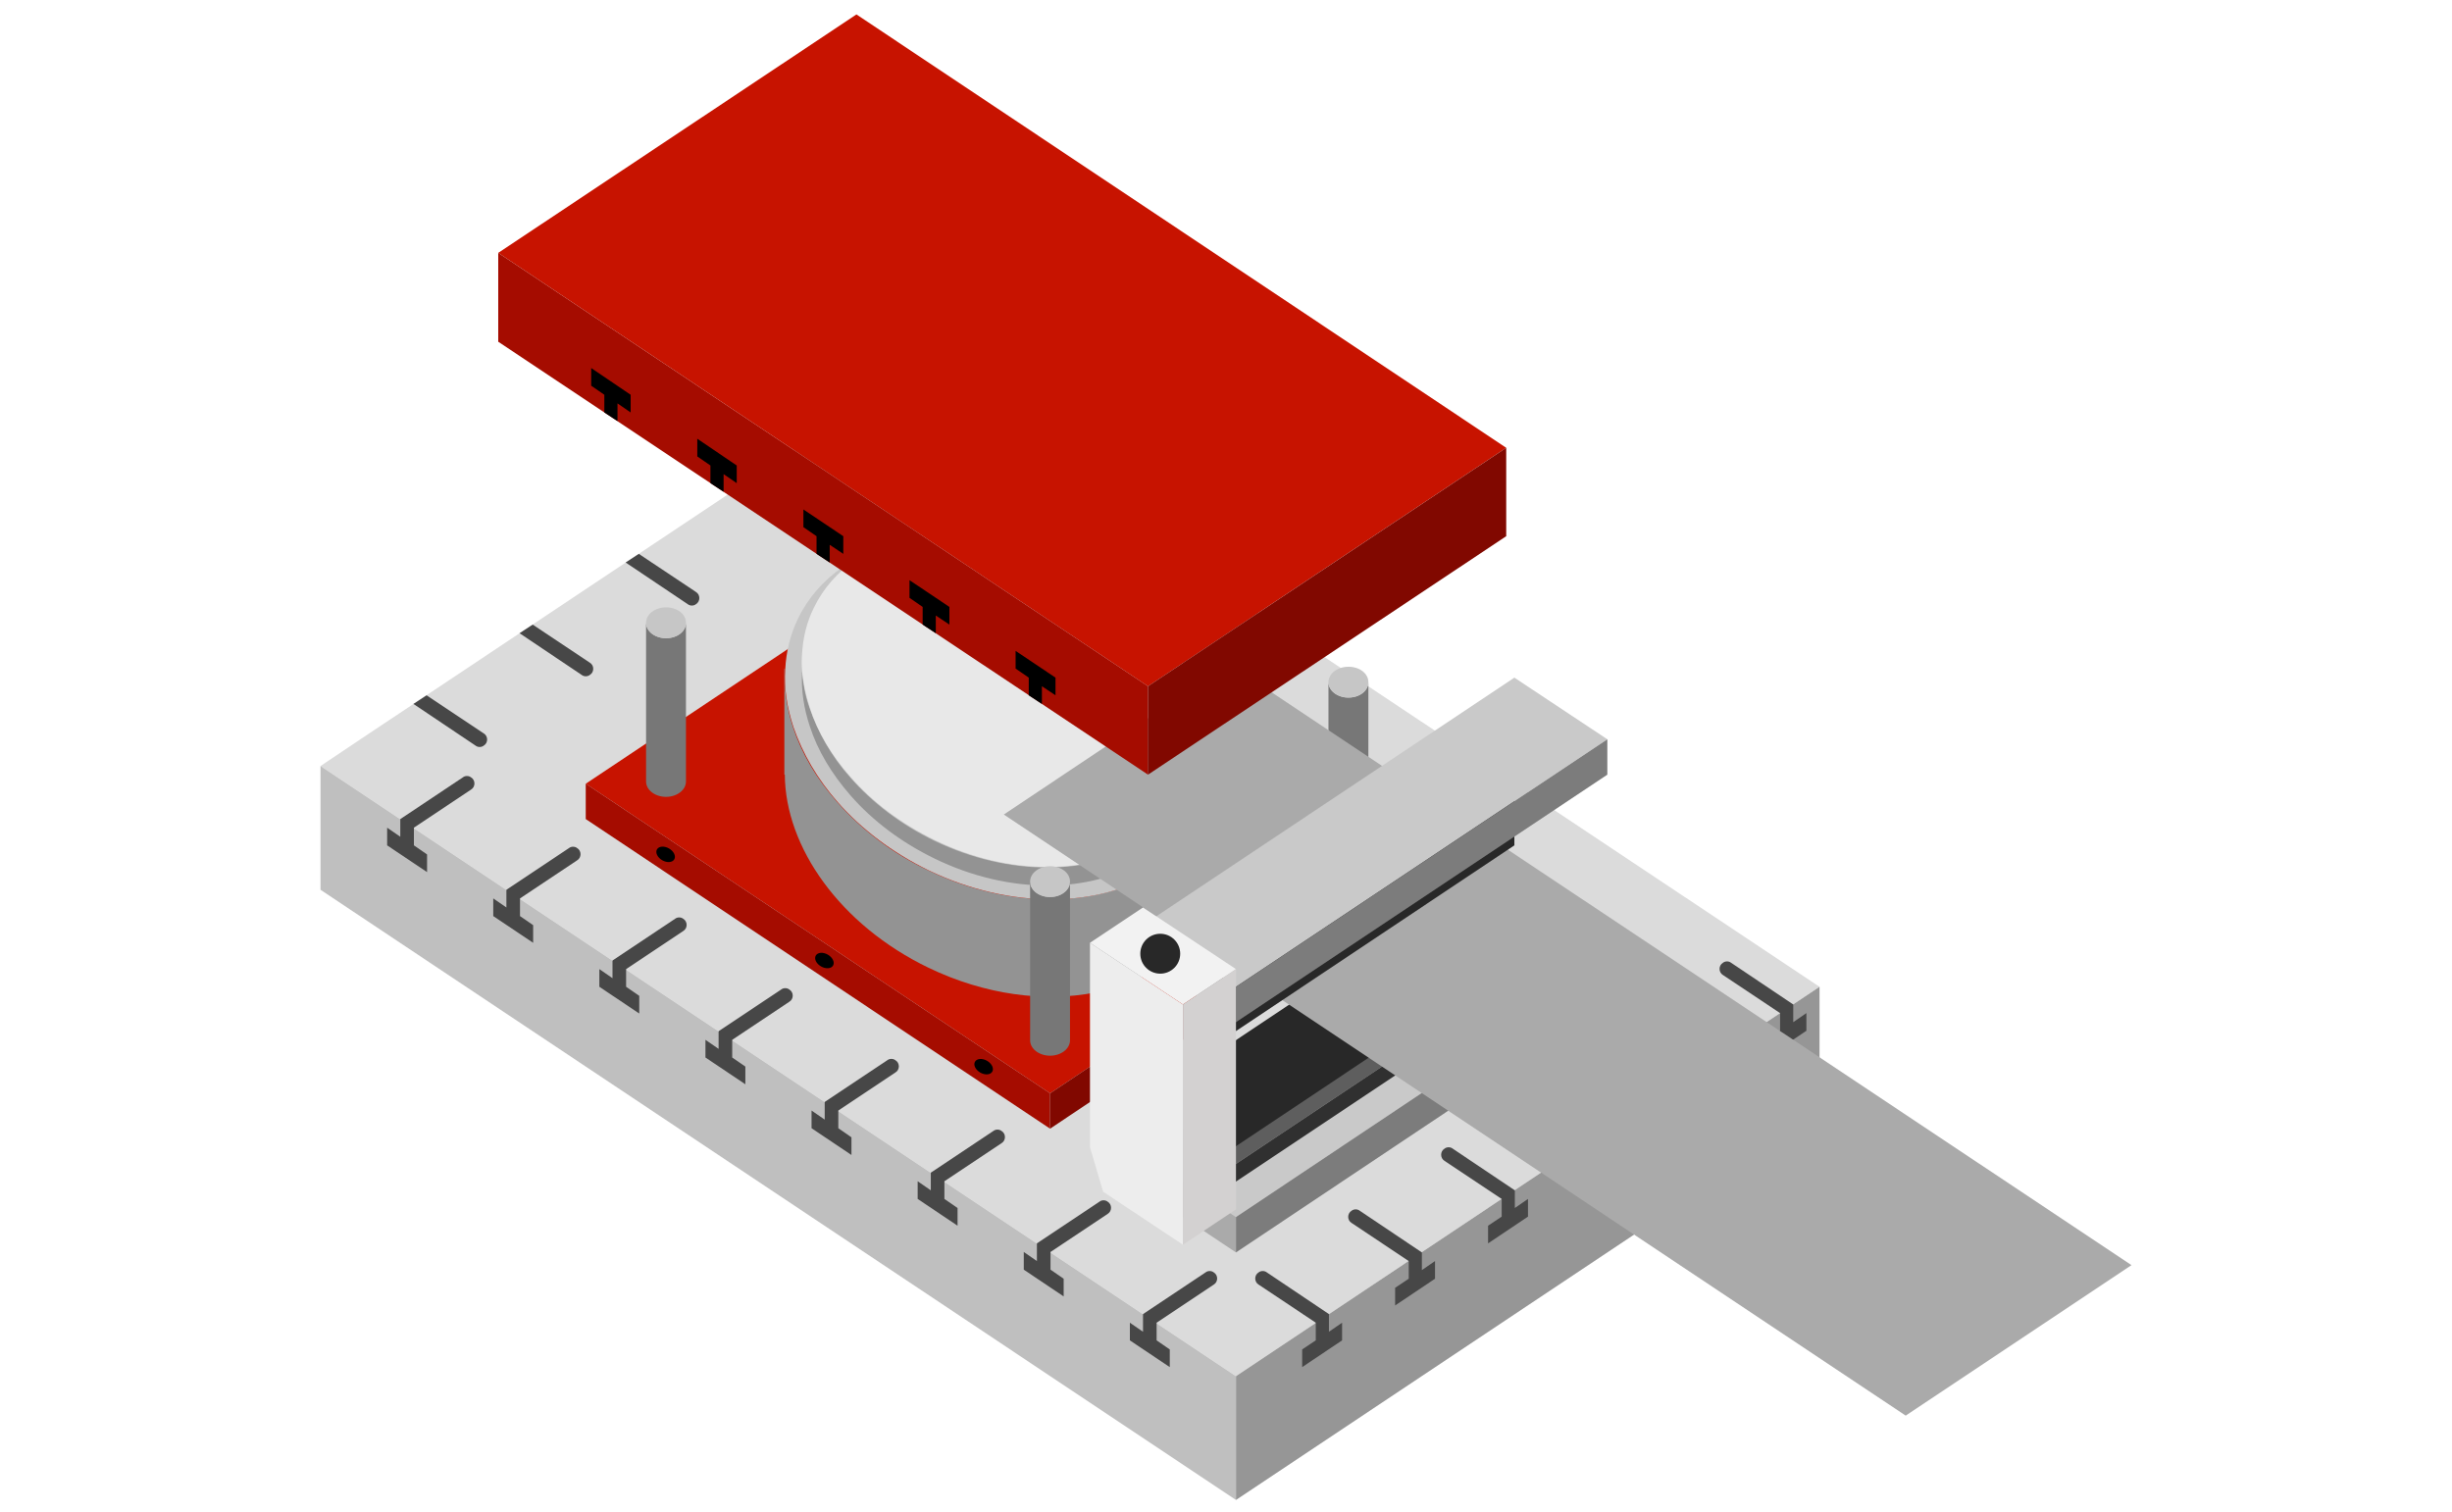 <?xml version="1.0" encoding="utf-8"?>
<!-- Generator: Adobe Illustrator 15.0.0, SVG Export Plug-In . SVG Version: 6.00 Build 0)  -->
<!DOCTYPE svg PUBLIC "-//W3C//DTD SVG 1.1//EN" "http://www.w3.org/Graphics/SVG/1.1/DTD/svg11.dtd">
<svg version="1.1" id="Layer_1" xmlns="http://www.w3.org/2000/svg" xmlns:xlink="http://www.w3.org/1999/xlink" x="0px" y="0px"
	 width="467px" height="288px" viewBox="0 0 467 288" style="enable-background:new 0 0 467 288;" xml:space="preserve">
<style type="text/css">
<![CDATA[
	.st0{fill:#474747;}
	.st1{fill:#AAAAAA;}
	.st2{fill:#7C7C7C;}
	.st3{fill:#E8E8E8;}
	.st4{fill:#810800;}
	.st5{fill:#EDEDED;}
	.st6{fill:#BFBFBF;}
	.st7{fill:#F2F2F2;}
	.st8{fill:#282828;}
	.st9{fill:#5E5E5E;}
	.st10{fill:#919191;}
	.st11{fill:#939393;}
	.st12{fill:#969696;}
	.st13{fill:#C6C6C6;}
	.st14{fill:#C71300;}
	.st15{fill:#C9C9C9;}
	.st16{fill:none;}
	.st17{fill:#303030;}
	.st18{fill:#D3D1D1;}
	.st19{fill:#A50C00;}
	.st20{fill:#777777;}
	.st21{fill:#DBDBDB;}
	.st22{fill:#424242;}
]]>
</style>
<rect y="0.25" class="st16" width="467" height="288"/>
<g>
	<g id="base_1_">
		<g id="base">
			<polygon class="st21" points="68.64,140.839 172.185,71.838 346.543,187.99 235.398,262.172 61.041,145.935 			"/>
			<polygon class="st6" points="61.041,145.935 61.041,169.51 235.398,285.75 235.398,262.172 			"/>
			<polygon class="st12" points="235.398,262.172 235.398,285.75 346.543,211.653 346.543,187.99 			"/>
			<g>
				<path class="st0" d="M76.24,156.038v3.368l-2.505-1.728v3.368l7.6,5.095v-3.367l-2.504-1.728v-3.368l10.881-7.254
					c0.864-0.52,0.864-1.813,0-2.332l0,0c-0.431-0.346-1.123-0.346-1.554,0L76.24,156.038z"/>
				<path class="st0" d="M96.447,169.51v3.368l-2.504-1.726v3.367l7.6,5.093v-3.367l-2.504-1.726v-3.367l10.881-7.256
					c0.864-0.518,0.864-1.813,0-2.332l0,0c-0.432-0.346-1.123-0.346-1.555,0L96.447,169.51z"/>
				<path class="st0" d="M116.655,182.98v3.368l-2.504-1.726v3.367l7.6,5.094v-3.367l-2.504-1.727v-3.367l10.881-7.256
					c0.863-0.516,0.863-1.813,0-2.332l0,0c-0.432-0.346-1.123-0.346-1.555,0L116.655,182.98z"/>
				<path class="st0" d="M136.863,196.452v3.368l-2.504-1.726v3.367l7.6,5.098v-3.372l-2.505-1.726v-3.367l10.881-7.256
					c0.864-0.516,0.864-1.813,0-2.329l0,0c-0.432-0.345-1.123-0.345-1.554,0L136.863,196.452z"/>
				<path class="st0" d="M157.072,209.928v3.367l-2.505-1.729v3.368l7.6,5.098v-3.368l-2.504-1.729v-3.368l10.881-7.255
					c0.864-0.516,0.864-1.813,0-2.329l0,0c-0.432-0.345-1.123-0.345-1.554,0L157.072,209.928z"/>
				<path class="st0" d="M177.279,223.398v3.368l-2.504-1.729v3.368l7.6,5.098v-3.368l-2.504-1.729v-3.368l10.881-7.251
					c0.864-0.52,0.864-1.816,0-2.333l0,0c-0.432-0.345-1.123-0.345-1.555,0L177.279,223.398z"/>
				<path class="st0" d="M197.487,236.87v3.368l-2.503-1.729v3.368l7.599,5.098v-3.368l-2.505-1.729v-3.368l10.881-7.252
					c0.864-0.519,0.864-1.813,0-2.332l0,0c-0.433-0.345-1.123-0.345-1.555,0L197.487,236.87z"/>
				<path class="st0" d="M217.695,250.342v3.368l-2.503-1.726v3.367l7.601,5.094v-3.367l-2.507-1.727v-3.367l10.881-7.256
					c0.865-0.52,0.865-1.813,0-2.332l0,0c-0.431-0.345-1.122-0.345-1.553,0L217.695,250.342z"/>
				<path class="st0" d="M248.008,257.078v3.367l7.599-5.094v-3.367l-2.504,1.726v-3.368l-11.831-7.945
					c-0.433-0.345-1.122-0.345-1.555,0l0,0c-0.863,0.52-0.863,1.813,0,2.332l10.881,7.256v3.367L248.008,257.078z"/>
				<path class="st0" d="M265.71,245.332v3.368l7.601-5.094v-3.368l-2.504,1.726v-3.367l-11.833-7.946
					c-0.431-0.345-1.122-0.345-1.553,0l0,0c-0.863,0.52-0.863,1.816,0,2.333l10.881,7.255v3.368L265.71,245.332z"/>
				<path class="st0" d="M283.414,233.503v3.367l7.601-5.097v-3.368l-2.504,1.729v-3.368l-11.833-7.945
					c-0.432-0.346-1.122-0.346-1.555,0l0,0c-0.862,0.516-0.862,1.813,0,2.332l10.881,7.252v3.368L283.414,233.503z"/>
				<path class="st0" d="M301.031,221.757v3.368l7.6-5.094v-3.368l-2.503,1.726v-3.368l-11.833-7.945
					c-0.431-0.345-1.122-0.345-1.553,0l0,0c-0.863,0.52-0.863,1.813,0,2.333l10.881,7.255v3.368L301.031,221.757z"/>
				<path class="st0" d="M318.735,209.928v3.367l7.6-5.097v-3.368l-2.505,1.729v-3.372l-11.831-7.941
					c-0.433-0.346-1.122-0.346-1.555,0l0,0c-0.863,0.516-0.863,1.813,0,2.329l10.881,7.255v3.368L318.735,209.928z"/>
				<path class="st0" d="M336.439,198.095v3.367l7.6-5.094v-3.367l-2.505,1.726v-3.368l-11.831-7.945
					c-0.432-0.346-1.122-0.346-1.555,0l0,0c-0.863,0.52-0.863,1.813,0,2.332l10.881,7.256v3.367L336.439,198.095z"/>
				<path class="st0" d="M78.744,134.103l11.831,7.945c0.432,0.345,1.123,0.345,1.554,0l0,0c0.864-0.519,0.864-1.813,0-2.331
					l-10.881-7.254L78.744,134.103z"/>
				<path class="st0" d="M98.952,120.631l11.832,7.945c0.431,0.345,1.123,0.345,1.554,0l0,0c0.864-0.518,0.864-1.813,0-2.332
					l-10.881-7.254L98.952,120.631z"/>
				<path class="st0" d="M119.159,107.159l11.832,7.945c0.432,0.345,1.123,0.345,1.555,0l0,0c0.864-0.519,0.864-1.814,0-2.332
					l-10.881-7.254L119.159,107.159z"/>
				<path class="st0" d="M139.368,93.687l11.831,7.945c0.432,0.346,1.123,0.346,1.555,0l0,0c0.863-0.518,0.863-1.814,0-2.332
					l-10.881-7.254L139.368,93.687z"/>
				<path class="st0" d="M159.576,80.214l11.832,7.946c0.431,0.345,1.123,0.345,1.554,0l0,0c0.864-0.519,0.864-1.814,0-2.332
					l-10.881-7.254L159.576,80.214z"/>
			</g>
			<polygon class="st14" points="111.56,149.303 199.992,208.285 270.72,161.047 182.288,102.15 			"/>
			<polygon class="st19" points="111.56,149.303 111.56,156.038 199.992,215.021 199.992,208.285 			"/>
			<polygon class="st4" points="199.992,208.285 199.992,215.021 270.72,167.784 270.72,161.047 			"/>
			<path class="st11" d="M232.289,146.021v18.481c0,0.431-0.086,0.775-0.086,1.208c-0.26,2.85-1.037,5.613-2.33,8.29
				c-7.773,16.062-31.521,20.727-53.025,10.364c-16.84-8.119-27.289-22.971-27.375-36.789h-0.086v-20.208l0.086,0.086
				c-0.173,3.627,0.345,7.341,1.554,11.054c1.641,5.008,4.49,9.846,8.463,14.336c4.491,5.096,10.363,9.673,17.272,12.954
				c15.544,7.514,32.297,7.168,43.353,0.258c4.146-2.59,7.514-6.216,9.671-10.621c0.346-0.69,0.605-1.296,0.865-1.985
				C231.599,151.028,232.118,148.612,232.289,146.021z"/>
			<path class="st13" d="M232.289,142.999v3.021c-0.171,2.504-0.69,5.008-1.554,7.428c-0.26,0.689-0.518,1.295-0.862,1.985
				c-2.16,4.405-5.528,8.031-9.673,10.621c-10.967,6.91-27.721,7.256-43.352-0.258c-6.909-3.368-12.781-7.858-17.272-12.954
				c-3.886-4.404-6.736-9.328-8.463-14.336c-1.209-3.713-1.813-7.426-1.554-11.054c0.172-3.282,0.95-6.563,2.417-9.586
				c7.772-16.063,31.521-20.726,53.024-10.363C221.237,115.363,231.599,129.612,232.289,142.999z"/>
			<path class="st11" d="M229.096,142.567v2.762c-0.175,2.332-0.605,4.664-1.468,6.822c-0.26,0.606-0.52,1.209-0.778,1.814
				c-1.987,4.06-5.095,7.341-8.895,9.844c-10.189,6.391-25.649,6.735-39.984-0.258c-6.391-3.109-11.831-7.256-15.977-12.004
				c-3.627-4.146-6.304-8.636-7.772-13.214c-1.123-3.368-1.641-6.822-1.468-10.19c0-0.086,0-0.259,0-0.346
				c0.172,2.418,0.604,4.836,1.468,7.168c1.554,4.578,4.145,9.156,7.772,13.213c4.146,4.749,9.586,8.894,15.977,12.004
				c14.335,6.908,29.795,6.563,39.984,0.259c3.885-2.417,6.908-5.699,8.895-9.76c0.259-0.603,0.519-1.207,0.778-1.813
				c0.777-2.158,1.293-4.318,1.468-6.563C229.096,142.308,229.096,142.393,229.096,142.567z"/>
			<path class="st3" d="M229.096,139.112v2.764c0,0.086,0,0.172,0,0.258c-0.175,2.246-0.605,4.491-1.468,6.564
				c-0.26,0.604-0.52,1.207-0.778,1.814c-1.987,4.058-5.095,7.338-8.895,9.758c-10.189,6.39-25.649,6.736-39.984-0.262
				c-6.391-3.107-11.831-7.251-15.977-12.004c-3.627-4.058-6.304-8.635-7.772-13.211c-0.778-2.418-1.295-4.836-1.468-7.168
				c-0.086-1.036-0.086-1.985,0-3.022c0.172-3.022,0.863-6.045,2.245-8.809c7.167-14.853,29.103-19.171,48.879-9.586
				C218.904,113.635,228.49,126.763,229.096,139.112z"/>
			<ellipse transform="matrix(-0.866 -0.5 0.5 -0.866 155.161 367.085)" cx="126.752" cy="162.758" rx="1.9" ry="1.295"/>
			<ellipse transform="matrix(-0.866 -0.5 0.5 -0.866 201.547 419.977)" cx="157.063" cy="182.976" rx="1.9" ry="1.295"/>
			<ellipse transform="matrix(-0.866 -0.5 0.5 -0.866 248.009 472.859)" cx="187.373" cy="203.193" rx="1.9" ry="1.295"/>
			<path class="st20" d="M203.791,167.955v30.227c0,1.639-1.726,2.936-3.798,2.936s-3.8-1.297-3.8-2.936v-30.227
				c0,1.642,1.728,2.938,3.8,2.938C202.152,170.893,203.791,169.51,203.791,167.955z"/>
			<path class="st13" d="M203.791,167.955c0,1.642-1.726,2.938-3.798,2.938s-3.8-1.296-3.8-2.938c0-1.641,1.728-2.936,3.8-2.936
				C202.152,165.02,203.791,166.314,203.791,167.955z"/>
			<path class="st20" d="M260.616,129.958v30.226c0,1.641-1.728,2.936-3.8,2.936c-2.073,0-3.801-1.295-3.801-2.936v-30.226
				c0,1.641,1.728,2.936,3.801,2.936C258.974,132.894,260.616,131.599,260.616,129.958z"/>
			<path class="st13" d="M260.616,129.958c0,1.641-1.728,2.936-3.8,2.936c-2.073,0-3.801-1.295-3.801-2.936
				c0-1.641,1.728-2.937,3.801-2.937C258.974,127.021,260.616,128.317,260.616,129.958z"/>
			<path class="st20" d="M130.646,118.645v30.226c0,1.643-1.727,2.936-3.799,2.936c-2.073,0-3.8-1.293-3.8-2.936v-30.226
				c0,1.641,1.728,2.937,3.8,2.937C129.005,121.581,130.646,120.285,130.646,118.645z"/>
			<path class="st13" d="M130.646,118.645c0,1.641-1.727,2.937-3.799,2.937c-2.073,0-3.8-1.296-3.8-2.937
				c0-1.64,1.728-2.937,3.8-2.937C129.005,115.708,130.646,117.003,130.646,118.645z"/>
			<polygon class="st15" points="217.695,220.031 235.398,231.86 306.128,184.623 288.424,172.878 			"/>
			<polygon class="st1" points="217.695,220.031 217.695,226.767 235.398,238.597 235.398,231.86 			"/>
			<polygon class="st2" points="235.398,231.86 235.398,238.597 306.128,191.358 306.128,184.623 			"/>
			<polygon class="st9" points="232.896,223.398 227.798,220.031 288.424,179.612 293.518,182.98 			"/>
			<polygon class="st8" points="232.896,220.031 232.896,199.82 288.424,162.774 288.424,182.98 			"/>
			<polygon class="st17" points="232.896,223.398 232.896,226.767 293.518,186.349 293.518,182.98 			"/>
		</g>
	</g>
	<g id="sheet_metal_1_" class="sheet">
		<polygon id="sheet_metal" class="st1" points="234.104,126.503 405.959,241.016 362.952,269.685 191.183,155.174 		"/>
	</g>
	<g id="press_1_">
		<g id="press">
			<polygon class="st14" points="94.893,48.176 218.646,130.735 286.869,85.31 163.116,2.75 			"/>
			<polygon class="st19" points="94.893,48.176 94.893,65.102 218.646,147.575 218.646,130.735 			"/>
			<polygon class="st4" points="218.646,130.735 218.646,147.575 286.869,102.15 286.869,85.31 			"/>
			<g>
				<polygon points="115.101,78.574 115.101,75.206 112.596,73.479 112.596,70.111 120.109,75.206 120.109,78.574 117.605,76.847 
					117.605,80.214 				"/>
				<polygon points="135.309,92.046 135.309,88.678 132.804,86.951 132.804,83.583 140.317,88.678 140.317,92.046 137.813,90.319 
					137.813,93.687 				"/>
				<polygon points="155.517,105.518 155.517,102.15 153.013,100.423 153.013,97.055 160.612,102.15 160.612,105.518 
					158.021,103.791 158.021,107.159 				"/>
				<polygon points="175.725,118.99 175.725,115.622 173.221,113.895 173.221,110.526 180.82,115.622 180.82,118.99 
					178.229,117.263 178.229,120.631 				"/>
				<polygon points="195.932,132.462 195.932,129.094 193.429,127.367 193.429,123.999 201.028,129.094 201.028,132.462 
					198.438,130.735 198.438,134.103 				"/>
			</g>
		</g>
	</g>
	<g id="guide">
		<g>
			<polygon class="st8" points="232.896,198.095 232.896,177.887 288.424,140.839 288.424,161.047 			"/>
			<polygon class="st22" points="227.798,220.031 227.798,223.398 232.896,226.767 232.896,223.398 			"/>
			<polygon class="st15" points="217.695,176.245 235.398,187.99 306.128,140.839 288.424,129.094 			"/>
			<polygon class="st10" points="217.695,176.245 217.695,182.98 235.398,194.727 235.398,187.99 			"/>
			<polygon class="st2" points="235.398,187.99 235.398,194.727 306.128,147.575 306.128,140.839 			"/>
			<g>
				<polygon class="st7" points="217.695,172.878 207.591,179.612 225.295,191.358 235.398,184.623 				"/>
				<polygon class="st5" points="207.591,179.612 207.591,218.563 210.096,227.024 225.295,237.129 225.295,191.358 				"/>
				<polygon class="st18" points="225.295,191.358 225.295,237.129 235.398,230.393 235.398,184.623 				"/>
				<circle class="st8" cx="220.977" cy="181.687" r="3.8"/>
			</g>
		</g>
	</g>
</g>
<style>
        .sheet {
            animation-name: diamondOriginChanged;
            animation-duration: 4s;
            animation-iteration-count: infinite;
            transform-origin: 50% 50%;
        }
        @keyframes diamondOriginChanged {
            0%   { transform: translate(-5%,-5%); }
            50%   { transform: translate(0%,0%); }
            100%   { transform: translate(-5%,-5%); }
        }
    </style>
</svg>
